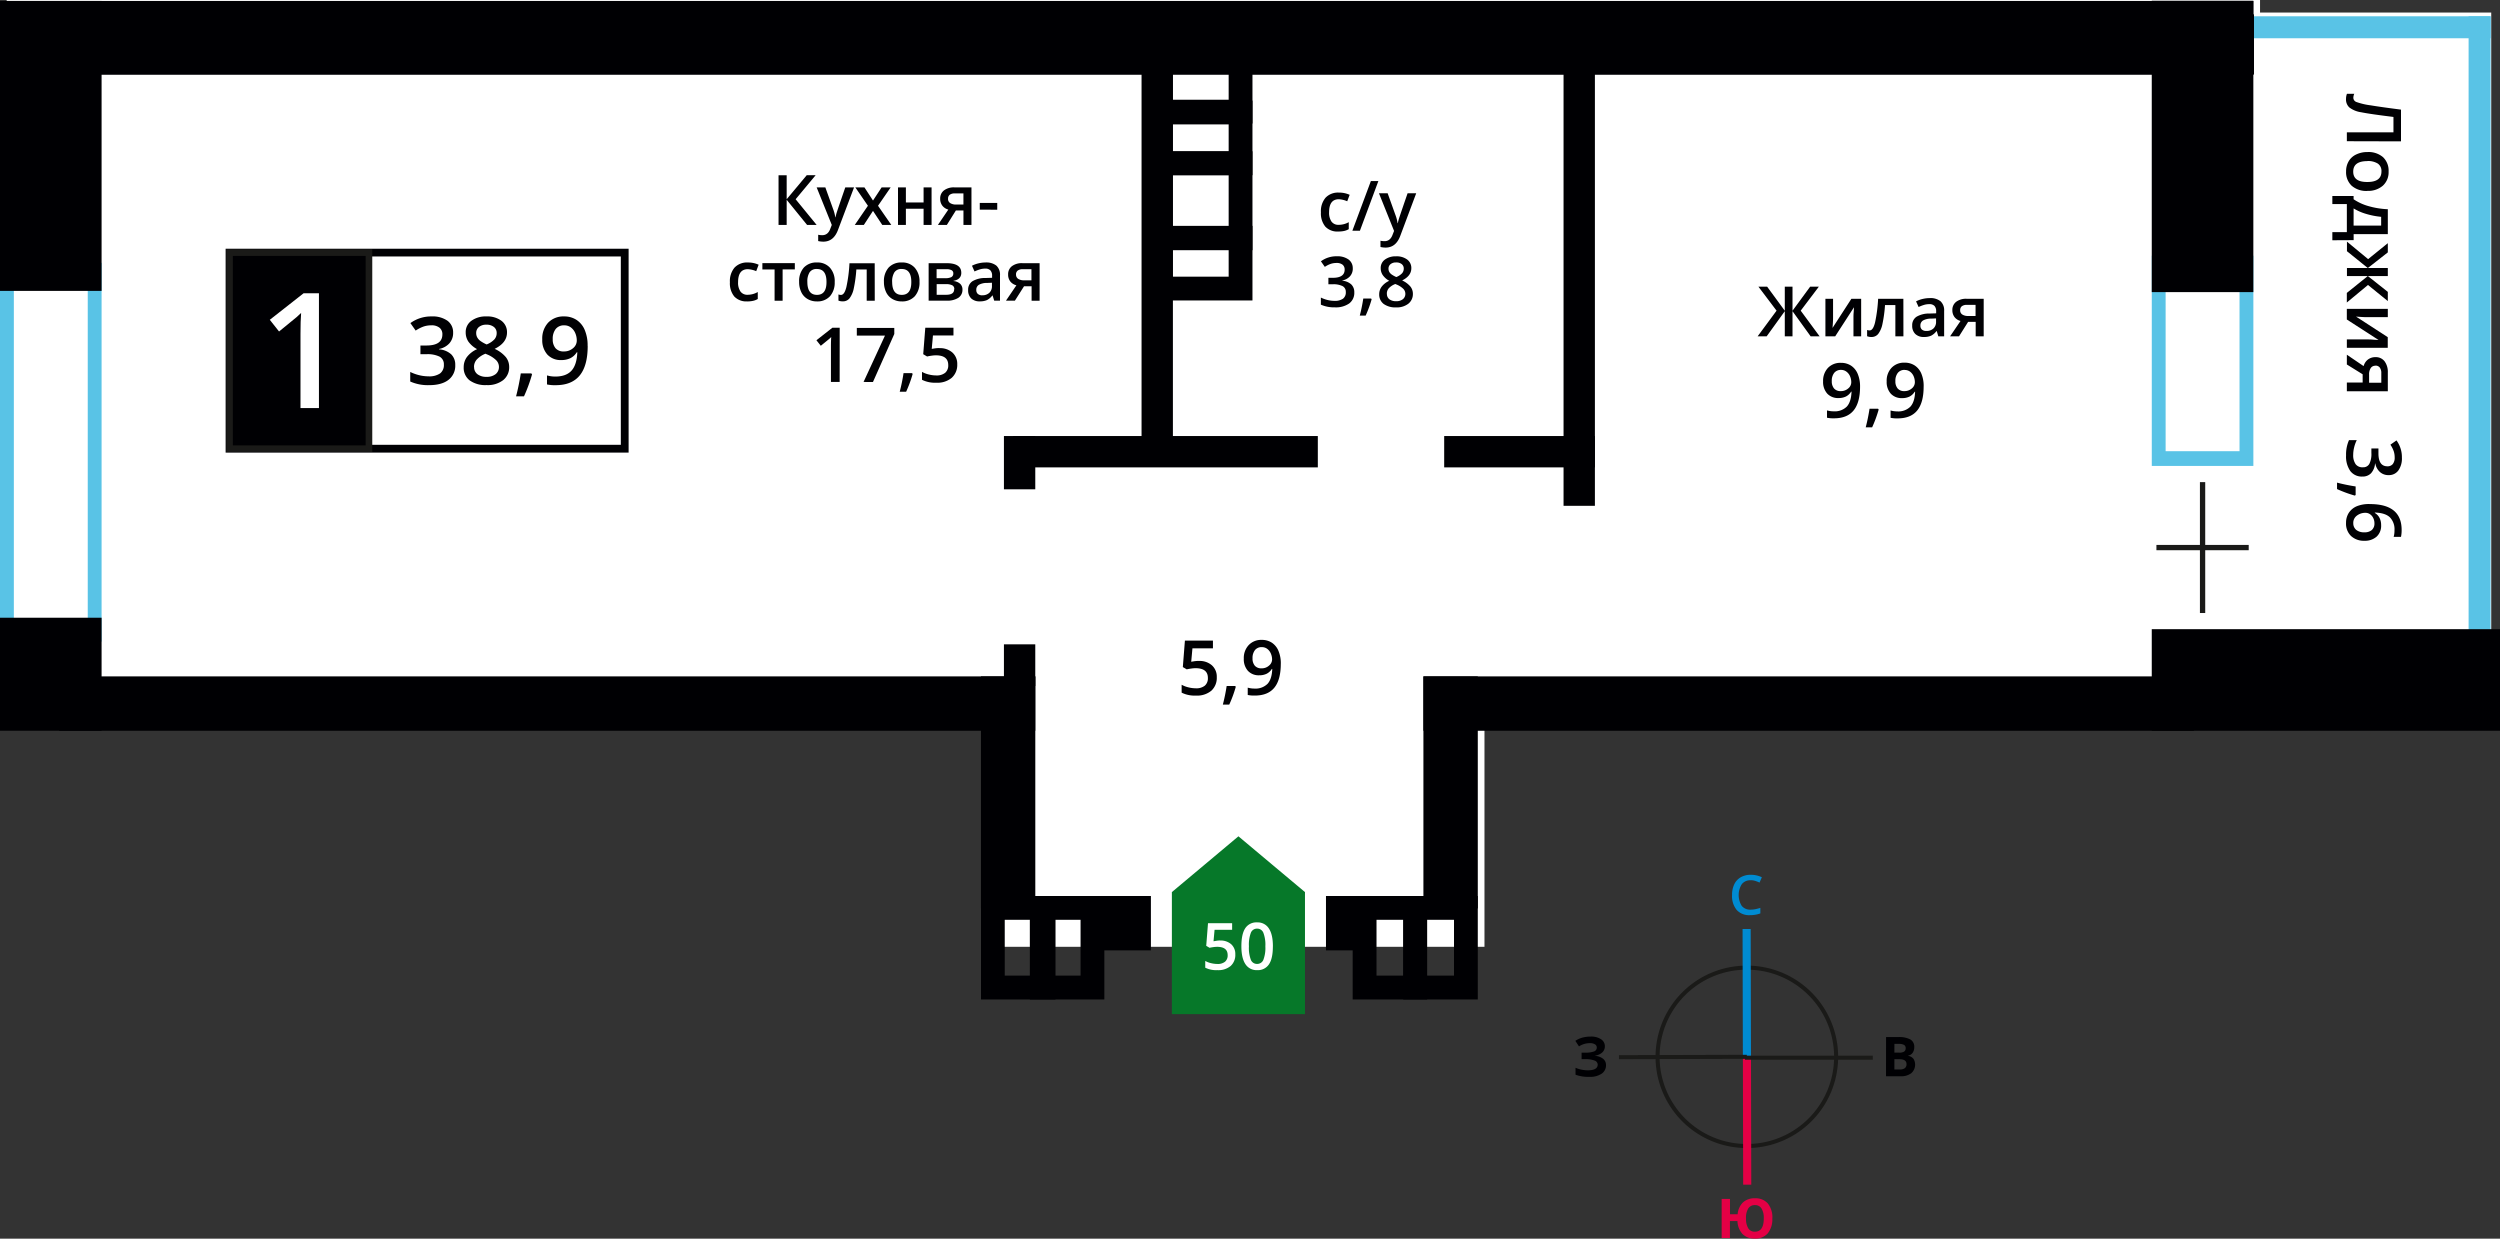 <svg xmlns="http://www.w3.org/2000/svg" viewBox="0 0 1024 507.37"><rect x="0" y="0" width="1024" height="507.37" fill="#333333" stroke="none"/><title>P15_s1_f6_50</title><path d="M108.69,295.63a37.36,37.36,0,0,1-.08-74.72h.08a37.36,37.36,0,0,1,.08,74.72Zm-.07-73.06a35.7,35.7,0,0,0,.07,71.4h.08a35.7,35.7,0,0,0-.08-71.4Z" transform="translate(606.82 174.61)" style="fill:#1a1a18"/><rect x="106.98" y="205.91" width="3.32" height="52.37" transform="translate(606.31 174.85) rotate(-0.13)" style="fill:#008bd2"/><rect x="107.1" y="258.27" width="3.32" height="52.37" transform="translate(606.2 174.85) rotate(-0.13)" style="fill:#e40045"/><rect x="56.33" y="257.5" width="52.37" height="1.66" transform="translate(606.04 174.86) rotate(-0.17)" style="fill:#1a1a18"/><rect x="108.7" y="257.38" width="52.37" height="1.66" transform="matrix(1, 0, 0, 1, 606.04, 175.02)" style="fill:#1a1a18"/><path d="M110.17,185.95a4.33,4.33,0,0,0-3.56,1.61,8.41,8.41,0,0,0,0,8.9,4.4,4.4,0,0,0,3.61,1.52,9.49,9.49,0,0,0,2-.2c.64-.13,1.3-.31,2-.52v2.26a12.07,12.07,0,0,1-4.28.72,6.85,6.85,0,0,1-5.42-2.14,8.94,8.94,0,0,1-1.89-6.12,9.9,9.9,0,0,1,.91-4.39,6.53,6.53,0,0,1,2.66-2.88,8,8,0,0,1,4.08-1,10.16,10.16,0,0,1,4.55,1l-.94,2.19a13.45,13.45,0,0,0-1.72-.68,6.2,6.2,0,0,0-1.91-.29" transform="translate(606.82 174.61)" style="fill:#008bd2"/><path d="M108.36,324.47a7.27,7.27,0,0,0,.92,4.05,3,3,0,0,0,2.69,1.37q3.65,0,3.65-5.42a7.41,7.41,0,0,0-.91-4.06A3,3,0,0,0,112,319a3.09,3.09,0,0,0-2.73,1.37,7.28,7.28,0,0,0-.93,4.06m10.78,0a9.12,9.12,0,0,1-1.85,6.12,6.63,6.63,0,0,1-5.32,2.16,6.74,6.74,0,0,1-5-1.83,8.22,8.22,0,0,1-2.11-5.33h-3.08v6.93H98.37V316.46h3.41v6.3h3.14a7.62,7.62,0,0,1,2.18-4.86,6.88,6.88,0,0,1,4.89-1.69,6.59,6.59,0,0,1,5.31,2.15A9.16,9.16,0,0,1,119.14,324.47Z" transform="translate(606.82 174.61)" style="fill:#e40045"/><path d="M169.12,259.25v4.19h2.22a3.28,3.28,0,0,0,2.08-.54,2,2,0,0,0,.67-1.65q0-2-2.86-2Zm0-2.7h2a3.64,3.64,0,0,0,2-.43,1.61,1.61,0,0,0,.62-1.42,1.43,1.43,0,0,0-.68-1.33,4.37,4.37,0,0,0-2.14-.4h-1.79Zm-3.41-6.37h5a9.63,9.63,0,0,1,5,1,3.39,3.39,0,0,1,1.55,3.1,3.9,3.9,0,0,1-.68,2.36,2.7,2.7,0,0,1-1.8,1.11v.11a3.55,3.55,0,0,1,2.2,1.28A4.64,4.64,0,0,1,176,265a6.86,6.86,0,0,1-4.31,1.23h-6Z" transform="translate(606.82 174.61)" style="fill:#000003"/><path d="M50.53,253.94a3.32,3.32,0,0,1-1.1,2.56,5.44,5.44,0,0,1-3,1.29v.06a6.06,6.06,0,0,1,3.39,1.22,3.25,3.25,0,0,1,1.18,2.6,4.08,4.08,0,0,1-1.8,3.51,8.4,8.4,0,0,1-5,1.29,15.32,15.32,0,0,1-5.68-.87v-2.86a10.31,10.31,0,0,0,2.42.77,13.2,13.2,0,0,0,2.6.28q4.05,0,4.06-2.36a1.8,1.8,0,0,0-1.3-1.64,10.07,10.07,0,0,0-3.85-.57H41v-2.66h1.35a10.41,10.41,0,0,0,3.71-.48,1.66,1.66,0,0,0,1.16-1.61,1.51,1.51,0,0,0-.73-1.32,4,4,0,0,0-2.19-.49A8.18,8.18,0,0,0,39.93,254l-1.49-2.28a10.11,10.11,0,0,1,2.92-1.33,12.9,12.9,0,0,1,3.42-.42,7.18,7.18,0,0,1,4.19,1.1,3.38,3.38,0,0,1,1.56,2.89" transform="translate(606.82 174.61)" style="fill:#000003"/><polygon points="608.04 387.81 405.44 387.81 405.44 298.93 2.74 298.93 2.74 263.92 2.74 11.7 2.74 0 925.71 0 925.71 5.14 1020.41 5.14 1020.41 285.46 925.71 285.46 925.71 298.93 608.04 298.93 608.04 387.81" style="fill:#fff;fill-rule:evenodd"/><rect y="0.39" width="922.97" height="30.13" style="fill:#000003"/><path d="M-126.46-112.6v-11.06h22.9v11.06Zm-9.74-15.93v25.67h42.39v-30.54H-136.2Z" transform="translate(606.82 174.61)" style="fill:#000003"/><path d="M-126.46-133.76v-11.06h22.9v11.06Zm-9.74-15.93V-124h42.39v-30.54H-136.2Z" transform="translate(606.82 174.61)" style="fill:#000003"/><path d="M-126.46-61.29V-72.35h22.9v11.06Zm-9.74-15.93v25.67h42.39V-82.09H-136.2Z" transform="translate(606.82 174.61)" style="fill:#000003"/><path d="M-126.46-81.86v-21h22.9v21Zm-9.74-25.91v35.65h42.39v-40.52H-136.2Z" transform="translate(606.82 174.61)" style="fill:#000003"/><rect x="922.97" y="6.67" width="97.17" height="9" style="fill:#59c3e6"/><rect x="1011.14" y="6.67" width="9" height="254.63" style="fill:#59c3e6"/><path d="M280.22-63.81v74h30.27v-74Zm-5.67,80.05V-69.89h41.61V16.24Z" transform="translate(606.82 174.61)" style="fill:#59c3e6;fill-rule:evenodd"/><path d="M-601.15-60.87v143h30.27v-143Zm-5.67,149.06V-66.95h41.61V88.19Z" transform="translate(606.82 174.61)" style="fill:#59c3e6;fill-rule:evenodd"/><rect x="881.36" y="257.71" width="142.64" height="41.61" style="fill:#000003"/><rect x="583.03" y="277.05" width="315.59" height="22.27" style="fill:#000003"/><rect x="543.12" y="367" width="19.09" height="22.27" style="fill:#000003"/><rect x="450.73" y="367" width="20.68" height="22.27" style="fill:#000003"/><rect x="24.23" y="277.05" width="399.82" height="22.27" style="fill:#000003"/><rect x="414.96" y="178.6" width="124.82" height="12.84" style="fill:#000003"/><rect x="591.54" y="178.6" width="61.73" height="12.84" style="fill:#000003"/><rect x="411.21" y="178.6" width="12.84" height="21.82" style="fill:#000003"/><rect x="411.21" y="263.92" width="12.84" height="17.08" style="fill:#000003"/><rect x="640.43" y="22.15" width="12.84" height="185.03" style="fill:#000003"/><rect x="467.58" y="22.15" width="12.84" height="162.87" style="fill:#000003"/><rect x="401.79" y="277.05" width="22.27" height="95.05" style="fill:#000003"/><rect x="583.03" y="277.05" width="22.27" height="95.05" style="fill:#000003"/><rect x="29.65" y="5.88" width="893.59" height="24.64" style="fill:#000003"/><rect y="0.39" width="41.61" height="118.76" style="fill:#000003"/><rect y="253.02" width="41.61" height="46.29" style="fill:#000003"/><rect x="881.36" y="0.31" width="41.61" height="119.34" style="fill:#000003"/><path d="M-11.26,202.13H-22.32V225h11.06Zm-15.93-9.74H-1.52v42.39H-32.06V192.39Z" transform="translate(606.82 174.61)" style="fill:#000003"/><path d="M-32,202.13H-43V225H-32Zm-15.93-9.74h25.67v42.39H-52.77V192.39Z" transform="translate(606.82 174.61)" style="fill:#000003"/><path d="M-184.22,202.13h-11.06V225h11.06Zm-15.93-9.74h25.67v42.39H-205V192.39Z" transform="translate(606.82 174.61)" style="fill:#000003"/><path d="M-164.22,202.13h-11.06V225h11.06Zm-15.93-9.74h25.67v42.39H-185V192.39Z" transform="translate(606.82 174.61)" style="fill:#000003"/><rect x="883.27" y="223.2" width="37.8" height="2.17" style="fill:#1a1a18"/><rect x="901.09" y="197.48" width="2.17" height="53.61" style="fill:#1a1a18"/><path d="M173.37-23.1a3.47,3.47,0,0,0-2.84,1.21,5.23,5.23,0,0,0-1,3.39,4.46,4.46,0,0,0,.92,3,3.44,3.44,0,0,0,2.79,1.09,4.44,4.44,0,0,0,3-1.08A3.26,3.26,0,0,0,177.51-18a6.16,6.16,0,0,0-.52-2.53,4.54,4.54,0,0,0-1.47-1.86,3.58,3.58,0,0,0-2.16-.68m7.74,6.81q0,6.56-2.64,9.79t-8,3.23a12.15,12.15,0,0,1-2.9-.24v-3a10,10,0,0,0,2.72.38,7,7,0,0,0,5.39-1.94q1.78-1.94,1.94-6.11h-.18a5.34,5.34,0,0,1-2.16,2,6.81,6.81,0,0,1-3,.61,6,6,0,0,1-4.63-1.83,7.15,7.15,0,0,1-1.68-5A7.7,7.7,0,0,1,168-24a7,7,0,0,1,5.32-2.06,7.34,7.34,0,0,1,4.13,1.15,7.4,7.4,0,0,1,2.72,3.35A13.11,13.11,0,0,1,181.11-16.29ZM162.68-6.84A51.17,51.17,0,0,1,160,.43h-2.62a75.39,75.39,0,0,0,1.56-7.62h3.51ZM147.32-23.1a3.47,3.47,0,0,0-2.84,1.21,5.22,5.22,0,0,0-1,3.39,4.47,4.47,0,0,0,.92,3,3.45,3.45,0,0,0,2.79,1.09,4.44,4.44,0,0,0,3-1.08A3.26,3.26,0,0,0,151.46-18a6.16,6.16,0,0,0-.52-2.53,4.55,4.55,0,0,0-1.47-1.86A3.58,3.58,0,0,0,147.32-23.1Zm7.74,6.81q0,6.56-2.64,9.79t-8,3.23a12.16,12.16,0,0,1-2.9-.24v-3a10,10,0,0,0,2.72.38,7,7,0,0,0,5.39-1.94q1.78-1.94,1.94-6.11h-.18a5.33,5.33,0,0,1-2.16,2,6.8,6.8,0,0,1-3,.61,6,6,0,0,1-4.63-1.83,7.15,7.15,0,0,1-1.68-5,7.7,7.7,0,0,1,2-5.53,7,7,0,0,1,5.32-2.06,7.34,7.34,0,0,1,4.13,1.15,7.41,7.41,0,0,1,2.72,3.35A13.12,13.12,0,0,1,155.06-16.29Zm41-31.26a2,2,0,0,0,.9,1.78,4.31,4.31,0,0,0,2.41.59h3v-4.56h-3.56a3.3,3.3,0,0,0-2.07.57A1.94,1.94,0,0,0,196.07-47.55Zm-.47,10.71h-3.66l4.28-6.3a4.61,4.61,0,0,1-2.45-1.59,4.52,4.52,0,0,1-.89-2.85A4.11,4.11,0,0,1,194.44-51a6.67,6.67,0,0,1,4.26-1.23h7v15.39h-3.28v-5.93h-3.1Zm-13.34-2.22a4,4,0,0,0,2.86-1,3.62,3.62,0,0,0,1.08-2.79v-1.34l-2,.09a6.7,6.7,0,0,0-3.36.77,2.34,2.34,0,0,0-1.05,2.11,2.06,2.06,0,0,0,.61,1.6A2.64,2.64,0,0,0,182.25-39.06Zm4.87,2.22L186.47-39h-.11a6.27,6.27,0,0,1-2.24,1.91,7.12,7.12,0,0,1-2.89.51,4.88,4.88,0,0,1-3.54-1.23,4.58,4.58,0,0,1-1.27-3.47,4.07,4.07,0,0,1,1.77-3.59,10.16,10.16,0,0,1,5.38-1.32l2.66-.08v-.82a3.14,3.14,0,0,0-.69-2.21,2.81,2.81,0,0,0-2.14-.73,7.33,7.33,0,0,0-2.27.35,17.53,17.53,0,0,0-2.09.82L178-51.17a11.34,11.34,0,0,1,2.74-1,12.6,12.6,0,0,1,2.81-.34A6.63,6.63,0,0,1,188-51.23a5,5,0,0,1,1.5,4v10.37Zm-14.3,0h-3.3V-49.66h-4.24a53.5,53.5,0,0,1-1.05,7.74,10,10,0,0,1-1.72,4.06,3.42,3.42,0,0,1-2.77,1.28,4.63,4.63,0,0,1-1.79-.31v-2.57a2.94,2.94,0,0,0,1,.19c1,0,1.69-1.06,2.24-3.19a60.35,60.35,0,0,0,1.27-9.77h10.34ZM144-52.23v7.89c0,.92-.07,2.27-.22,4.05l7.73-11.94h4v15.39h-3.15v-7.75c0-.43,0-1.12.08-2.07s.1-1.65.13-2.09l-7.7,11.91h-4V-52.23Zm-23.14,4.87-7.43-9.83H117l7.23,9.86v-9.86h3.16v9.86l7.23-9.86h3.56l-7.43,9.83,7.75,10.52h-3.67l-7.44-10.31v10.31h-3.16V-47.15L116.8-36.84h-3.7Z" transform="translate(606.82 174.61)" style="fill:#000003"/><path d="M357.09,39.59a3.49,3.49,0,0,0,1.19,2.84,5.12,5.12,0,0,0,3.38,1,4.49,4.49,0,0,0,3-.93,3.49,3.49,0,0,0,1.09-2.8,4.69,4.69,0,0,0-.49-2.13A4,4,0,0,0,363.92,36a3.17,3.17,0,0,0-1.76-.56,5.64,5.64,0,0,0-3.61,1.16,3.63,3.63,0,0,0-1.47,3m6.81-7.74q13,0,13,10.61a13.28,13.28,0,0,1-.26,2.82h-3a9.65,9.65,0,0,0,.33-2.67,7,7,0,0,0-1.91-5.36q-1.92-1.8-6.14-1.94v.18a4.9,4.9,0,0,1,1.91,2,6.44,6.44,0,0,1,.67,3,6,6,0,0,1-1.85,4.7,7.17,7.17,0,0,1-5,1.69,7.63,7.63,0,0,1-5.52-2,7,7,0,0,1-2-5.32,7.43,7.43,0,0,1,1.15-4.15,7.33,7.33,0,0,1,3.34-2.71A13.25,13.25,0,0,1,363.9,31.85Zm-6.19-3.48a51.26,51.26,0,0,1-7.27-2.67V23.08a75.39,75.39,0,0,0,7.62,1.56v3.51ZM371.54,20A5.13,5.13,0,0,1,368,18.72a6.2,6.2,0,0,1-1.89-3.47H366a6.7,6.7,0,0,1-1.66,4,4.77,4.77,0,0,1-3.53,1.34,5.87,5.87,0,0,1-4.94-2.26,10.37,10.37,0,0,1-1.74-6.43,14.44,14.44,0,0,1,1.2-6.23h3.18a14.19,14.19,0,0,0-1.08,3,12.94,12.94,0,0,0-.38,3,6.39,6.39,0,0,0,1,3.85,3.45,3.45,0,0,0,3,1.27,2.82,2.82,0,0,0,2.62-1.41,9,9,0,0,0,.83-4.44V9.07h2.89v2q0,5.32,3.67,5.32a2.72,2.72,0,0,0,2.21-.93,4.18,4.18,0,0,0,.77-2.74,8.28,8.28,0,0,0-.36-2.43,11.5,11.5,0,0,0-1.39-2.76l2.49-1.75A11.63,11.63,0,0,1,377,12.83a8.48,8.48,0,0,1-1.44,5.24A4.73,4.73,0,0,1,371.54,20Zm-5.4-44.8a2.17,2.17,0,0,0-1.94,1,4.69,4.69,0,0,0-.64,2.63v3.33h5V-21.8a3.59,3.59,0,0,0-.62-2.25A2.12,2.12,0,0,0,366.14-24.85Zm-11.69-.52v-4l6.87,4.67a5,5,0,0,1,1.74-2.67,4.91,4.91,0,0,1,3.11-1,4.48,4.48,0,0,1,3.73,1.7A7.28,7.28,0,0,1,371.23-22v7.65H354.45v-3.58h6.47V-21.3ZM371.23-44.7h-8.61c-1,0-2.48-.08-4.42-.24l13,8.43v4.36H354.45v-3.43h8.45c.47,0,1.22,0,2.26.09s1.8.1,2.28.14l-13-8.4v-4.36h16.79Zm-8.15-20.15h8.15v3.33h-8.15l8.15,6.46v3.77l-8.12-6.6-8.67,7.19v-3.93L363-61.52h-8.51v-3.33H363l-8.51-6.87v-3.92l8.67,7.17L371.23-75v3.77ZM357.21-82.2H368.5V-85.8A31.22,31.22,0,0,1,362.34-87a21,21,0,0,1-5.12-2.24Zm-8.7,6v-3.33h5.94v-11.5h-5.94v-3.3h8.7V-93a20.93,20.93,0,0,0,6.2,2.84,33.49,33.49,0,0,0,7.82,1.25v10.2h-14v2.46Zm14.36-32.42q-5.81,0-5.81,4.3t5.81,4.25q5.75,0,5.75-4.28a3.65,3.65,0,0,0-1.49-3.26A7.56,7.56,0,0,0,362.87-108.65Zm0,12.22a9.18,9.18,0,0,1-6.42-2.11,7.57,7.57,0,0,1-2.31-5.88,8,8,0,0,1,1.06-4.16,7,7,0,0,1,3.06-2.78,10.4,10.4,0,0,1,4.62-1,9.12,9.12,0,0,1,6.38,2.09,7.61,7.61,0,0,1,2.29,5.91,7.4,7.4,0,0,1-2.35,5.77A9.08,9.08,0,0,1,362.87-96.43Zm-8.42-20.37v-3.63h19.09v-6.31q-9.71-1.2-13.22-1.92a10.25,10.25,0,0,1-4.88-2,4.42,4.42,0,0,1-1.33-3.46,5.88,5.88,0,0,1,.38-2.11h3a4.19,4.19,0,0,0-.38,1.69,1.89,1.89,0,0,0,1.31,1.7,27.82,27.82,0,0,0,5.81,1.35q4.49.74,12.4,1.75v13Z" transform="translate(606.82 174.61)" style="fill:#000003"/><path d="M-222.05-32a7.61,7.61,0,0,1,5.32,1.78,6.22,6.22,0,0,1,2,4.85A7.08,7.08,0,0,1-217-19.85a9.14,9.14,0,0,1-6.33,2,11.9,11.9,0,0,1-5.84-1.2v-3.24a10.74,10.74,0,0,0,2.82,1.08,12.82,12.82,0,0,0,3,.38,5.5,5.5,0,0,0,3.67-1.08,3.92,3.92,0,0,0,1.26-3.16q0-4-5.07-4a12.78,12.78,0,0,0-1.76.15,18.5,18.5,0,0,0-1.83.33l-1.59-.94.85-10.84h11.54v3.17h-8.4l-.5,5.49,1.3-.21a12.86,12.86,0,0,1,1.88-.12M-233-21.42a51.17,51.17,0,0,1-2.67,7.27h-2.62a75.47,75.47,0,0,0,1.56-7.62h3.51Zm-20.11,3.26,8.78-19h-11.54v-3.14h15.35v2.49l-8.74,19.67Zm-9.79,0h-3.57V-32.5q0-2.57.12-4.07c-.23.24-.52.51-.86.8s-1.47,1.22-3.41,2.79l-1.79-2.26,6.53-5.13h3Zm72.25-44a2,2,0,0,0,.9,1.78,4.31,4.31,0,0,0,2.41.59h3v-4.56h-3.56a3.29,3.29,0,0,0-2.07.57A1.94,1.94,0,0,0-190.66-62.14Zm-.47,10.71h-3.66l4.28-6.3A4.62,4.62,0,0,1-193-59.32a4.52,4.52,0,0,1-.89-2.85,4.11,4.11,0,0,1,1.56-3.42A6.67,6.67,0,0,1-188-66.81h7v15.39h-3.28v-5.93h-3.1Zm-13.34-2.22a4,4,0,0,0,2.86-1,3.62,3.62,0,0,0,1.08-2.79v-1.34l-2,.08a6.7,6.7,0,0,0-3.36.77,2.34,2.34,0,0,0-1.05,2.11,2.06,2.06,0,0,0,.61,1.6A2.64,2.64,0,0,0-204.47-53.65Zm4.87,2.22-.66-2.14h-.11a6.26,6.26,0,0,1-2.24,1.91,7.09,7.09,0,0,1-2.89.51A4.88,4.88,0,0,1-209-52.36a4.58,4.58,0,0,1-1.27-3.47,4.07,4.07,0,0,1,1.77-3.59,10.14,10.14,0,0,1,5.38-1.32l2.66-.09v-.82a3.13,3.13,0,0,0-.69-2.21,2.81,2.81,0,0,0-2.14-.73,7.37,7.37,0,0,0-2.27.35,17.71,17.71,0,0,0-2.09.82l-1.05-2.34a11.28,11.28,0,0,1,2.74-1,12.53,12.53,0,0,1,2.81-.34,6.62,6.62,0,0,1,4.43,1.28,5,5,0,0,1,1.5,4v10.37Zm-16.75-11.16a1.42,1.42,0,0,0-.72-1.33,4.4,4.4,0,0,0-2.13-.41h-4v3.7h3.48a5.83,5.83,0,0,0,2.49-.42A1.57,1.57,0,0,0-216.35-62.59Zm.4,6.43a1.65,1.65,0,0,0-.86-1.58,5.64,5.64,0,0,0-2.59-.47h-3.77v4.36h3.85Q-215.95-53.85-216-56.16Zm2.87-6.71q0,2.73-3.19,3.3v.11a4.55,4.55,0,0,1,2.73,1.12A3.17,3.17,0,0,1-212.6-56a3.86,3.86,0,0,1-1.66,3.36,8.33,8.33,0,0,1-4.84,1.18h-7.35V-66.81h7.32Q-213.08-66.81-213.08-62.88Zm-28.32,3.73q0,5.33,3.94,5.33t3.9-5.33q0-5.27-3.92-5.27a3.35,3.35,0,0,0-3,1.36A7,7,0,0,0-241.4-59.15Zm11.2,0a8.41,8.41,0,0,1-1.93,5.89,6.94,6.94,0,0,1-5.39,2.12,7.36,7.36,0,0,1-3.81-1,6.42,6.42,0,0,1-2.55-2.8,9.54,9.54,0,0,1-.89-4.23A8.36,8.36,0,0,1-242.85-65a7,7,0,0,1,5.42-2.1,6.78,6.78,0,0,1,5.29,2.15A8.32,8.32,0,0,1-230.19-59.15Zm-18.33,7.72h-3.3V-64.25h-4.24a53.47,53.47,0,0,1-1.05,7.74,10,10,0,0,1-1.72,4.06,3.42,3.42,0,0,1-2.77,1.28,4.63,4.63,0,0,1-1.79-.31V-54a2.93,2.93,0,0,0,1,.19c1,0,1.69-1.06,2.24-3.19a60.21,60.21,0,0,0,1.27-9.78h10.34Zm-27.61-7.72q0,5.33,3.94,5.33t3.9-5.33q0-5.27-3.92-5.27a3.35,3.35,0,0,0-3,1.36A6.94,6.94,0,0,0-276.13-59.15Zm11.2,0a8.41,8.41,0,0,1-1.93,5.89,6.94,6.94,0,0,1-5.39,2.12,7.36,7.36,0,0,1-3.81-1,6.42,6.42,0,0,1-2.55-2.8,9.53,9.53,0,0,1-.89-4.23A8.37,8.37,0,0,1-277.58-65a7,7,0,0,1,5.42-2.1,6.78,6.78,0,0,1,5.29,2.15A8.32,8.32,0,0,1-264.92-59.15Zm-16.33-7.67v2.57h-5v12.82h-3.29V-64.25h-5v-2.57Zm-19.48,15.67a6.72,6.72,0,0,1-5.31-2A8.52,8.52,0,0,1-307.85-59a8.56,8.56,0,0,1,1.9-6,7,7,0,0,1,5.49-2.09,10.29,10.29,0,0,1,4.38.91l-1,2.64a9.93,9.93,0,0,0-3.42-.81q-4,0-4,5.3a6.34,6.34,0,0,0,1,3.88,3.44,3.44,0,0,0,2.91,1.3A8.35,8.35,0,0,0-296.44-55v2.86a6.36,6.36,0,0,1-1.87.74A11.31,11.31,0,0,1-300.73-51.14Zm95.23-37.57V-91.5h7.16v2.79Zm-13-4.47a2,2,0,0,0,.9,1.78,4.31,4.31,0,0,0,2.41.59h3v-4.56h-3.56a3.29,3.29,0,0,0-2.07.57A1.94,1.94,0,0,0-218.49-93.19ZM-219-82.47h-3.66l4.28-6.3a4.61,4.61,0,0,1-2.45-1.59,4.52,4.52,0,0,1-.89-2.85,4.11,4.11,0,0,1,1.56-3.42,6.68,6.68,0,0,1,4.25-1.23h7v15.39h-3.28V-88.4h-3.1Zm-16.77-15.39v6.18h7.25v-6.18h3.27v15.39h-3.27v-6.64h-7.25v6.64H-239V-97.86Zm-15.55,7.53-5.16-7.53h3.73l3.51,5.39,3.54-5.39h3.7l-5.18,7.53,5.44,7.86h-3.7l-3.8-5.76L-253-82.47h-3.71Zm-21-7.53h3.56l3.13,8.73a16.49,16.49,0,0,1,.94,3.5h.11a14.75,14.75,0,0,1,.46-1.86q.33-1.09,3.53-10.37H-257l-6.58,17.43q-1.8,4.8-6,4.8a9.45,9.45,0,0,1-2.11-.24v-2.58a7.79,7.79,0,0,0,1.68.17q2.37,0,3.32-2.74l.57-1.45Zm0,15.39h-3.91l-8.37-10.31v10.31h-3.33v-20.35h3.33V-93l8.23-9.86h3.65L-280.93-93Z" transform="translate(606.82 174.61)" style="fill:#000003"/><rect x="94.02" y="103.47" width="161.87" height="80.33" style="fill:#fff"/><path d="M-352.53-69.55H-511.2V7.59h158.67ZM-512.8-72.74h163.46V10.78H-514.4V-72.74Z" transform="translate(606.82 174.61)" style="fill:#000003"/><path d="M-375.69-41.35a4.28,4.28,0,0,0-3.51,1.49,6.45,6.45,0,0,0-1.22,4.19A5.52,5.52,0,0,0-379.29-32a4.26,4.26,0,0,0,3.44,1.34A5.49,5.49,0,0,0-372.09-32a4,4,0,0,0,1.52-3.12,7.65,7.65,0,0,0-.65-3.12A5.62,5.62,0,0,0-373-40.5a4.42,4.42,0,0,0-2.66-.85m9.56,8.41q0,8.1-3.26,12.1t-9.83,4a15.05,15.05,0,0,1-3.58-.3v-3.7a12.35,12.35,0,0,0,3.36.47q4.46,0,6.66-2.4t2.4-7.55h-.22a6.59,6.59,0,0,1-2.67,2.44,8.4,8.4,0,0,1-3.67.75,7.39,7.39,0,0,1-5.72-2.26,8.84,8.84,0,0,1-2.08-6.22,9.51,9.51,0,0,1,2.41-6.83A8.62,8.62,0,0,1-375.77-45a9.06,9.06,0,0,1,5.1,1.43,9.13,9.13,0,0,1,3.36,4.13A16.18,16.18,0,0,1-366.13-32.94ZM-388.9-21.26a63.28,63.28,0,0,1-3.3,9h-3.24a92.91,92.91,0,0,0,1.93-9.41h4.33Zm-18.73-20.36a4.63,4.63,0,0,0-3,.93,3.08,3.08,0,0,0-1.14,2.52,3.63,3.63,0,0,0,.42,1.75,4.49,4.49,0,0,0,1.2,1.39,14.25,14.25,0,0,0,2.66,1.51,8.82,8.82,0,0,0,3.18-2.09,3.82,3.82,0,0,0,.93-2.56,3.07,3.07,0,0,0-1.15-2.52A4.73,4.73,0,0,0-407.63-41.62Zm-5,17.28a3.63,3.63,0,0,0,1.36,3,5.83,5.83,0,0,0,3.72,1.08,5.69,5.69,0,0,0,3.76-1.12,3.72,3.72,0,0,0,1.34-3,3.88,3.88,0,0,0-1.24-2.78,11.67,11.67,0,0,0-3.75-2.33l-.54-.24a9.66,9.66,0,0,0-3.56,2.39A4.55,4.55,0,0,0-412.67-24.33ZM-407.59-45a9.7,9.7,0,0,1,6.17,1.79,5.78,5.78,0,0,1,2.27,4.78q0,4.22-5.06,6.71a13,13,0,0,1,4.59,3.4,6.43,6.43,0,0,1,1.36,4,6.67,6.67,0,0,1-2.5,5.44,10.33,10.33,0,0,1-6.75,2,11,11,0,0,1-6.92-1.91,6.48,6.48,0,0,1-2.46-5.43,7,7,0,0,1,1.29-4.12,10.69,10.69,0,0,1,4.2-3.26A10.58,10.58,0,0,1-415-34.73a6.77,6.77,0,0,1-1.07-3.74,5.64,5.64,0,0,1,2.34-4.75A9.86,9.86,0,0,1-407.59-45Zm-13.63,6.65A6.34,6.34,0,0,1-422.74-34,7.68,7.68,0,0,1-427-31.67v.15a8.27,8.27,0,0,1,5,2.05,5.88,5.88,0,0,1,1.65,4.36,7.25,7.25,0,0,1-2.8,6.11q-2.79,2.15-7.95,2.15a17.84,17.84,0,0,1-7.69-1.49v-3.92a17.75,17.75,0,0,0,3.69,1.33,16.06,16.06,0,0,0,3.76.47,7.9,7.9,0,0,0,4.76-1.18,4.27,4.27,0,0,0,1.57-3.65,3.49,3.49,0,0,0-1.74-3.23,11.18,11.18,0,0,0-5.48-1h-2.38v-3.57h2.42q6.57,0,6.57-4.54a3.37,3.37,0,0,0-1.15-2.73,5.17,5.17,0,0,0-3.38-1,10.23,10.23,0,0,0-3,.44,14.21,14.21,0,0,0-3.41,1.72l-2.16-3.07A14.38,14.38,0,0,1-430-45a10.47,10.47,0,0,1,6.48,1.78A5.85,5.85,0,0,1-421.22-38.35Z" transform="translate(606.82 174.61)" style="fill:#000003"/><rect x="94.02" y="103.47" width="57.1" height="80.33" style="fill:#000003"/><path d="M-457.05-69.79h-54.39V7.83h54.39ZM-512.8-72.5h58.46v83h-59.81v-83Z" transform="translate(606.82 174.61)" style="fill:#1a1a18"/><path d="M-476.18-7.47h-7.56V-37.83q0-5.43.26-8.61c-.49.51-1.1,1.08-1.82,1.7s-3.12,2.59-7.22,5.91l-3.79-4.79,13.83-10.86h6.3Z" transform="translate(606.82 174.61)" style="fill:#fff"/><path d="M-35-67.11a3.43,3.43,0,0,0-2.24.69,2.29,2.29,0,0,0-.85,1.87,2.7,2.7,0,0,0,.31,1.3,3.36,3.36,0,0,0,.89,1,10.64,10.64,0,0,0,2,1.12,6.56,6.56,0,0,0,2.36-1.55,2.84,2.84,0,0,0,.69-1.9,2.28,2.28,0,0,0-.86-1.87A3.51,3.51,0,0,0-35-67.11m-3.74,12.82a2.7,2.7,0,0,0,1,2.25,4.33,4.33,0,0,0,2.76.8,4.22,4.22,0,0,0,2.79-.83,2.76,2.76,0,0,0,1-2.25,2.88,2.88,0,0,0-.92-2.06,8.62,8.62,0,0,0-2.78-1.73l-.4-.18A7.16,7.16,0,0,0-38-56.51,3.37,3.37,0,0,0-38.77-54.29ZM-35-69.62a7.19,7.19,0,0,1,4.58,1.33,4.29,4.29,0,0,1,1.68,3.55q0,3.13-3.76,5a9.65,9.65,0,0,1,3.4,2.52,4.77,4.77,0,0,1,1,3,5,5,0,0,1-1.85,4,7.67,7.67,0,0,1-5,1.52,8.19,8.19,0,0,1-5.13-1.42,4.81,4.81,0,0,1-1.82-4,5.17,5.17,0,0,1,1-3.05,8,8,0,0,1,3.12-2.42A7.84,7.84,0,0,1-40.49-62a5,5,0,0,1-.79-2.78,4.18,4.18,0,0,1,1.74-3.52A7.32,7.32,0,0,1-35-69.62ZM-45-52a46.85,46.85,0,0,1-2.45,6.66h-2.4a69,69,0,0,0,1.43-7h3.21Zm-7.72-12.68a4.7,4.7,0,0,1-1.13,3.22A5.69,5.69,0,0,1-57-59.73v.11a6.14,6.14,0,0,1,3.68,1.53,4.37,4.37,0,0,1,1.22,3.24,5.38,5.38,0,0,1-2.08,4.53,9.5,9.5,0,0,1-5.9,1.6,13.27,13.27,0,0,1-5.71-1.1v-2.91a13.16,13.16,0,0,0,2.74,1,12,12,0,0,0,2.79.35,5.86,5.86,0,0,0,3.53-.88A3.17,3.17,0,0,0-55.58-55a2.58,2.58,0,0,0-1.29-2.4,8.31,8.31,0,0,0-4.07-.77h-1.77v-2.65h1.79q4.87,0,4.87-3.37a2.5,2.5,0,0,0-.85-2,3.85,3.85,0,0,0-2.51-.71,7.56,7.56,0,0,0-2.23.33,10.46,10.46,0,0,0-2.53,1.27l-1.6-2.28a10.66,10.66,0,0,1,6.5-2.06,7.78,7.78,0,0,1,4.81,1.32A4.34,4.34,0,0,1-52.73-64.68ZM-42-95.45h3.56l3.13,8.73a16.48,16.48,0,0,1,.94,3.5h.11a14.75,14.75,0,0,1,.46-1.86q.33-1.09,3.53-10.37h3.53L-33.27-78q-1.79,4.8-6,4.8a9.5,9.5,0,0,1-2.11-.24V-76a7.79,7.79,0,0,0,1.68.17q2.37,0,3.32-2.74l.57-1.45Zm-.24-5-7.56,20.35h-3.09l7.58-20.35ZM-58.65-79.78a6.73,6.73,0,0,1-5.31-2,8.52,8.52,0,0,1-1.81-5.85,8.56,8.56,0,0,1,1.9-6,7,7,0,0,1,5.49-2.09,10.29,10.29,0,0,1,4.38.91l-1,2.64A9.91,9.91,0,0,0-58.42-93q-4,0-4,5.3a6.34,6.34,0,0,0,1,3.88,3.44,3.44,0,0,0,2.92,1.3,8.36,8.36,0,0,0,4.13-1.09v2.86a6.39,6.39,0,0,1-1.87.74A11.31,11.31,0,0,1-58.65-79.78Z" transform="translate(606.82 174.61)" style="fill:#000003"/><path d="M-89.94,90.45a3.46,3.46,0,0,0-2.84,1.21,5.22,5.22,0,0,0-1,3.39,4.47,4.47,0,0,0,.92,3,3.45,3.45,0,0,0,2.79,1.09A4.45,4.45,0,0,0-87,98a3.27,3.27,0,0,0,1.23-2.52A6.19,6.19,0,0,0-86.32,93a4.55,4.55,0,0,0-1.47-1.86,3.57,3.57,0,0,0-2.16-.68m7.74,6.81q0,6.56-2.64,9.79t-8,3.23a12.16,12.16,0,0,1-2.9-.24v-3a10,10,0,0,0,2.72.38,7,7,0,0,0,5.39-1.94q1.78-1.94,1.94-6.11h-.18a5.33,5.33,0,0,1-2.17,2,6.83,6.83,0,0,1-3,.61,6,6,0,0,1-4.63-1.83,7.15,7.15,0,0,1-1.68-5,7.7,7.7,0,0,1,2-5.53A7,7,0,0,1-90,87.49a7.34,7.34,0,0,1,4.13,1.15A7.39,7.39,0,0,1-83.16,92,13.08,13.08,0,0,1-82.2,97.25Zm-18.44,9.46a51.17,51.17,0,0,1-2.67,7.27h-2.62a75.33,75.33,0,0,0,1.56-7.62h3.51Zm-15.1-10.61a7.61,7.61,0,0,1,5.32,1.78,6.22,6.22,0,0,1,2,4.85,7.08,7.08,0,0,1-2.22,5.55,9.14,9.14,0,0,1-6.33,2,11.9,11.9,0,0,1-5.84-1.2v-3.24a10.75,10.75,0,0,0,2.82,1.08,12.82,12.82,0,0,0,3,.38,5.51,5.51,0,0,0,3.67-1.08,3.92,3.92,0,0,0,1.26-3.16q0-4-5.07-4a12.75,12.75,0,0,0-1.76.15,18.14,18.14,0,0,0-1.83.33l-1.6-.94.85-10.84H-110v3.17h-8.4l-.5,5.49,1.29-.21A12.93,12.93,0,0,1-115.74,96.1Z" transform="translate(606.82 174.61)" style="fill:#000003"/><polygon points="534.52 365.39 534.51 365.39 520.89 353.98 507.26 342.55 493.63 353.98 480.01 365.39 480 365.39 480 365.4 480 415.39 534.52 415.39 534.52 365.4 534.52 365.39" style="fill:#067829;fill-rule:evenodd"/><path d="M-95.26,213a13.79,13.79,0,0,0,.8,5.55,2.67,2.67,0,0,0,2.55,1.66,2.7,2.7,0,0,0,2.57-1.69,13.69,13.69,0,0,0,.81-5.52,13.81,13.81,0,0,0-.81-5.53,2.69,2.69,0,0,0-2.57-1.71,2.66,2.66,0,0,0-2.55,1.68,13.89,13.89,0,0,0-.8,5.56m9.81,0q0,5-1.59,7.36a5.43,5.43,0,0,1-4.86,2.4,5.4,5.4,0,0,1-4.81-2.48q-1.64-2.48-1.64-7.28,0-5,1.59-7.41a5.43,5.43,0,0,1,4.86-2.39,5.4,5.4,0,0,1,4.82,2.5Q-85.44,208.17-85.44,213Zm-21.62-2.37a6.51,6.51,0,0,1,4.55,1.52,5.33,5.33,0,0,1,1.68,4.15,6.06,6.06,0,0,1-1.9,4.75,7.83,7.83,0,0,1-5.41,1.71,10.19,10.19,0,0,1-5-1v-2.77a9.14,9.14,0,0,0,2.42.92,11,11,0,0,0,2.54.32,4.7,4.7,0,0,0,3.14-.92,3.35,3.35,0,0,0,1.08-2.7q0-3.4-4.34-3.4a11.08,11.08,0,0,0-1.51.12q-.9.12-1.57.28l-1.36-.81.73-9.28h9.88v2.71h-7.19l-.43,4.7,1.11-.18A11,11,0,0,1-107.06,210.6Z" transform="translate(606.82 174.61)" style="fill:#fff"/></svg>